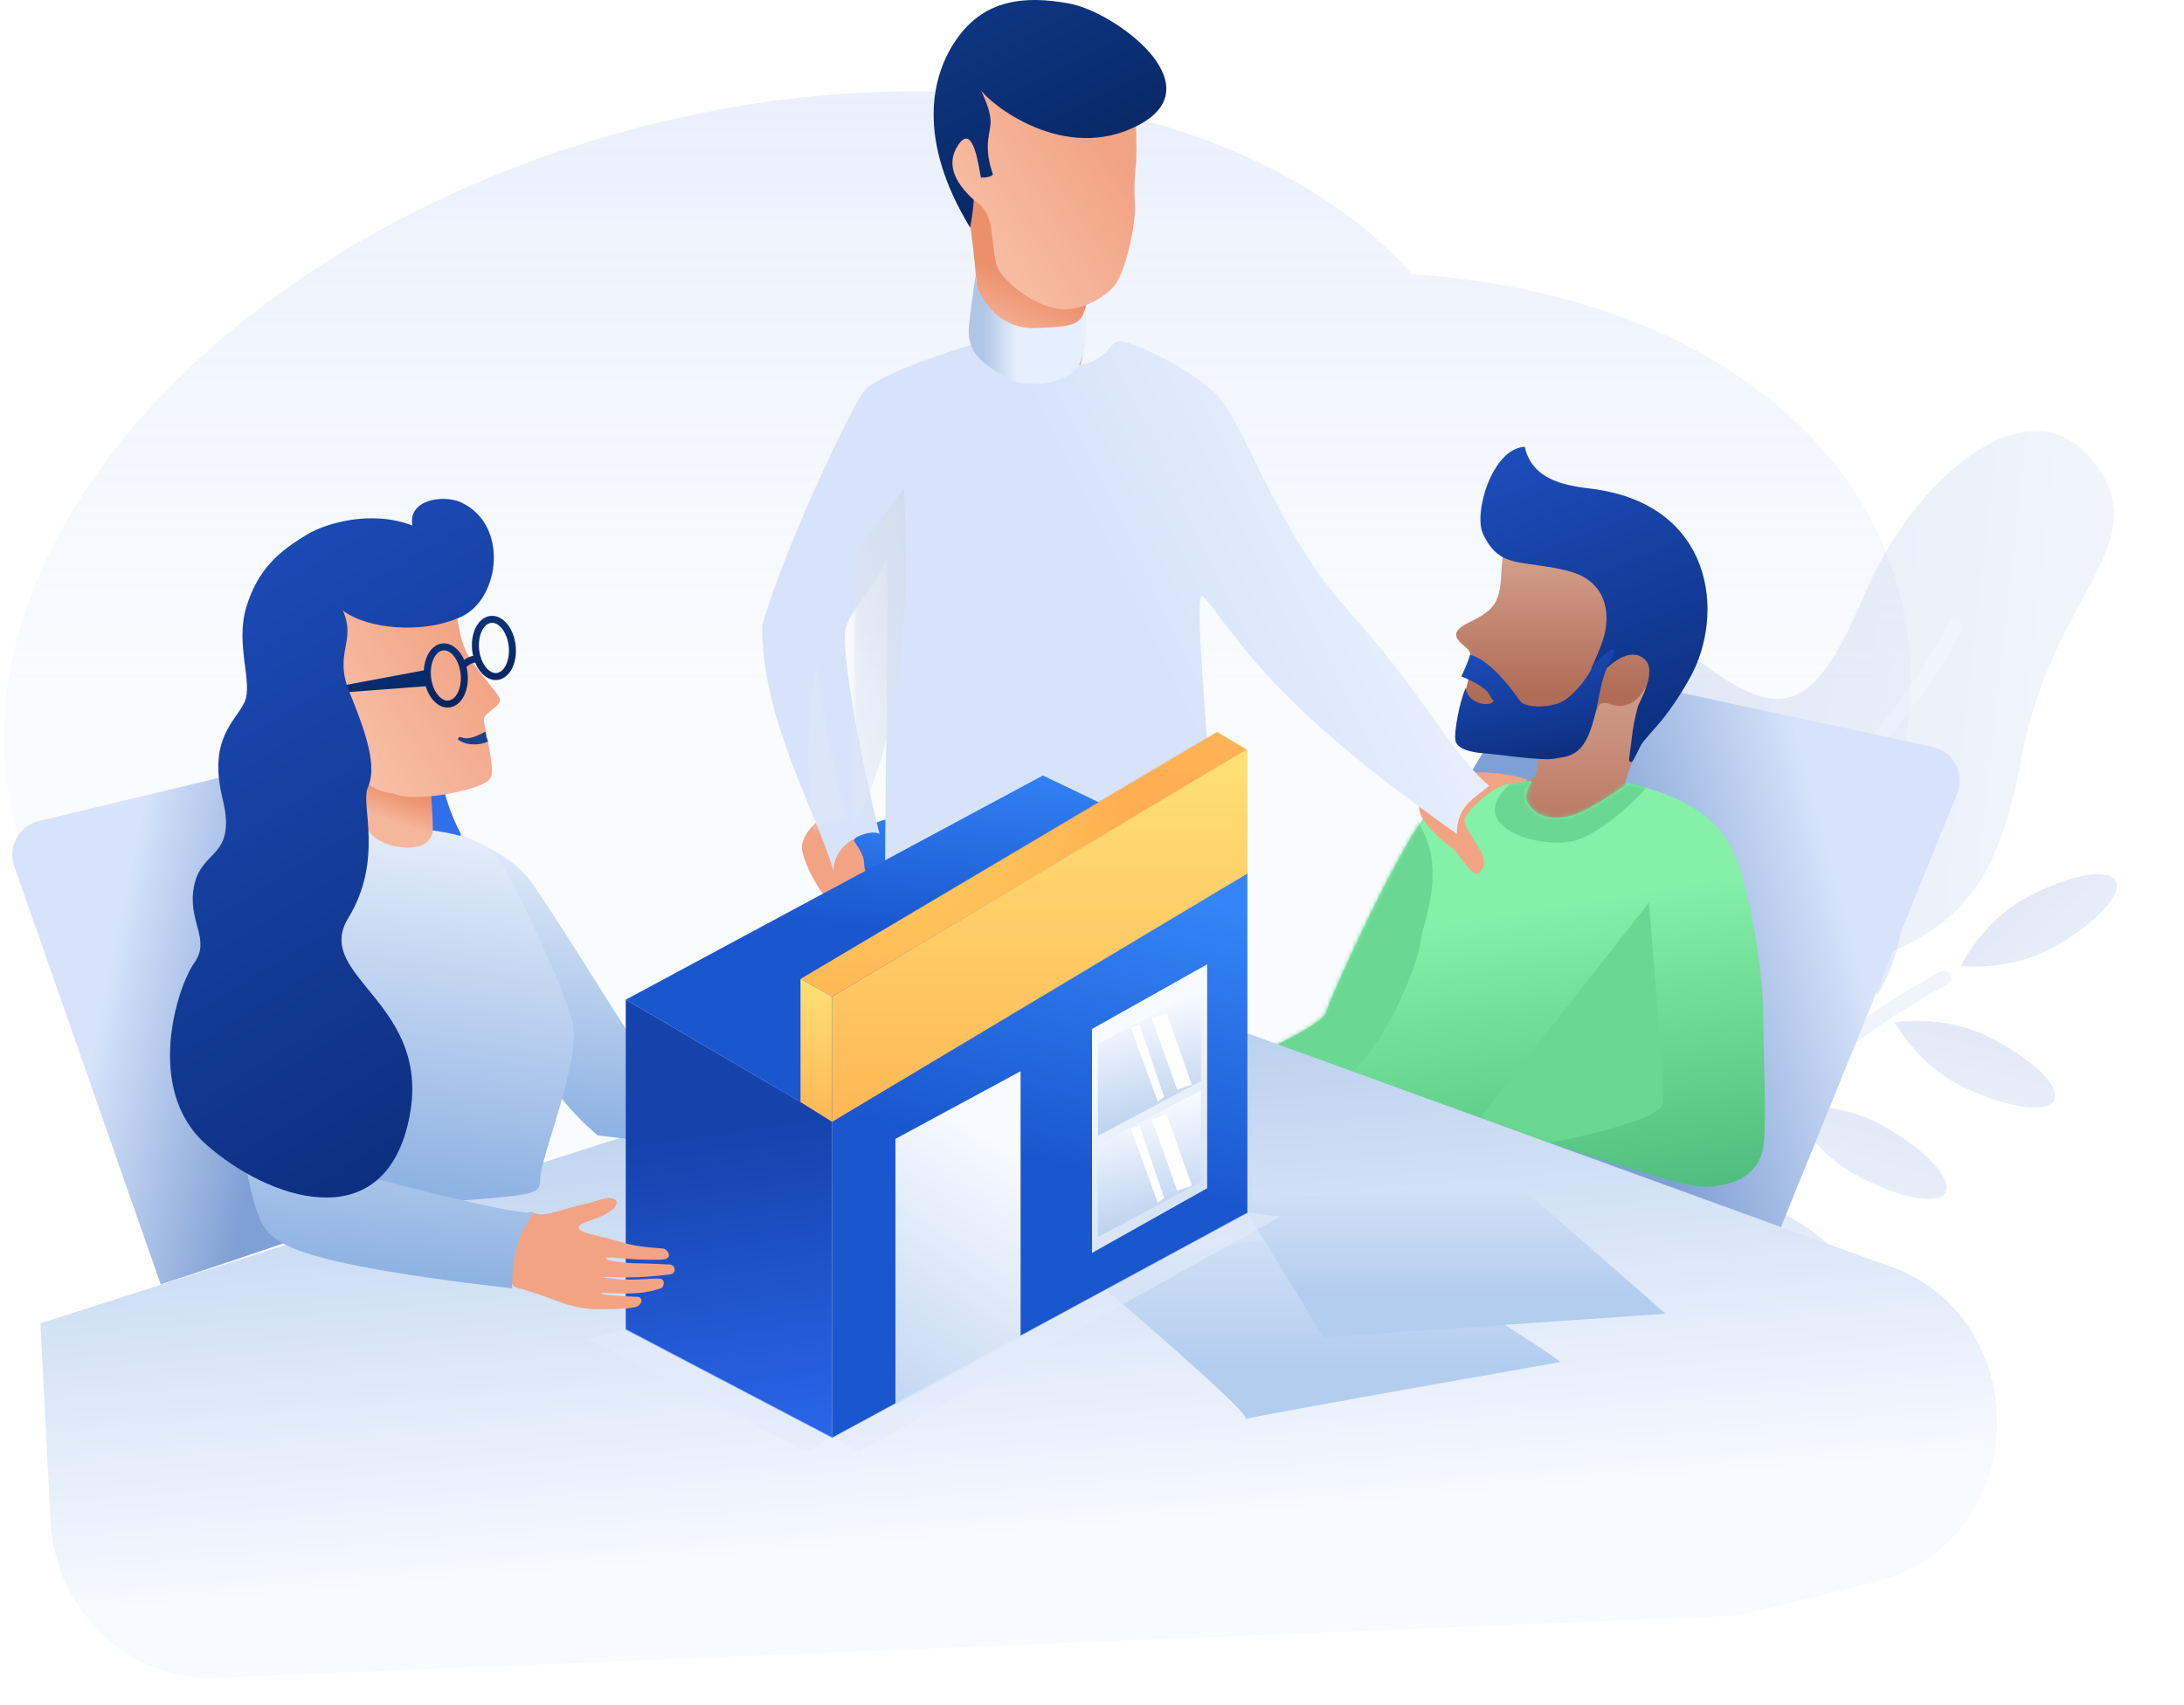 <svg width="534" height="417" fill="none" xmlns="http://www.w3.org/2000/svg"><path opacity=".5" fill-rule="evenodd" clip-rule="evenodd" d="M345.292 67.037c-37.269-41.549-115.33-57.012-195.549-34.089C50.249 61.38-14.889 138.094 4.254 204.294c15.705 54.314 83.262 84.676 161.963 78.128 37.736 30.017 101.27 39.93 166.052 21.419 90.872-25.968 149.787-98.033 131.59-160.963-12.765-44.145-60.085-72.068-118.567-75.84z" fill="url(#paint0_linear)"/><g opacity=".3" fill-rule="evenodd" clip-rule="evenodd"><path d="M366.028 275.822c2.604 6.985 25.89 8.329 40.452-1.184 14.562-9.513 3.376-21.696 33.505-33.235 30.13-11.539 46.501-13.361 54.035-55.021 7.534-41.661 33.683-53.011 17.912-73.412-15.77-20.4-44.028 3.993-56.027 32.358-11.998 28.365-19.832 31.37-38.584 17.685-18.752-13.685-22.787 35.256-27.392 43.937-4.606 8.681-25.434 18.209-29.324 31.708-3.89 13.5 2.818 30.179 5.423 37.164z" fill="url(#paint1_linear)"/><path d="M408.062 196.65a1.754 1.754 0 0 0-1.501 1.986c1.171 8.419-.478 17.944-2.92 26.285-2.435 8.318-5.607 15.287-7.324 18.52a1.776 1.776 0 0 0 .73 2.393c.859.462 1.926.14 2.382-.719 1.82-3.427 5.086-10.617 7.593-19.182 2.501-8.542 4.299-18.626 3.028-27.767a1.773 1.773 0 0 0-1.988-1.516z" fill="url(#paint2_linear)"/><path d="M474.984 203.344a1.763 1.763 0 0 1-.807 2.36c-8.296 4.035-17.911 4.618-25.577 5.067l-.194.011c-3.826.224-7.088.415-9.627.929-2.661.539-3.919 1.323-4.403 2.236a1.753 1.753 0 0 1-2.382.719 1.775 1.775 0 0 1-.73-2.393c1.284-2.417 4-3.458 6.801-4.025 2.786-.564 6.264-.768 9.937-.982l.374-.022c7.775-.456 16.682-1.04 24.251-4.721a1.766 1.766 0 0 1 2.357.821z" fill="url(#paint3_linear)"/><path d="M478.955 151.705a1.753 1.753 0 0 0-2.382.719c-10.367 19.522-28.911 40.353-49.887 61.2-10.473 10.408-21.518 20.788-32.409 30.983l-2.478 2.319c-10.032 9.389-19.888 18.612-28.963 27.521-4.641 4.555-9.157 8.81-13.094 12.518-1.362 1.284-2.656 2.503-3.861 3.646-2.335 2.214-4.348 4.154-5.876 5.724a44.097 44.097 0 0 0-1.944 2.107c-.504.592-.954 1.179-1.236 1.709a1.776 1.776 0 0 0 .73 2.393c.859.462 1.926.14 2.382-.719.095-.178.338-.528.809-1.082a41.9 41.9 0 0 1 1.787-1.934c1.474-1.514 3.442-3.412 5.776-5.625 1.191-1.13 2.475-2.339 3.832-3.618 3.942-3.713 8.498-8.005 13.166-12.588 9.044-8.878 18.87-18.073 28.91-27.469l2.471-2.313c10.89-10.194 21.97-20.606 32.485-31.056 20.999-20.869 39.877-42.017 50.511-62.042a1.775 1.775 0 0 0-.729-2.393z" fill="url(#paint4_linear)"/></g><g opacity=".3" fill-rule="evenodd" clip-rule="evenodd"><path d="M476.865 238.322a1.752 1.752 0 0 1-.71 2.385c-21.08 11.298-44.591 30.73-64.255 50.007-19.694 19.307-35.309 38.24-40.734 48.455a1.764 1.764 0 0 1-2.388.723 1.765 1.765 0 0 1-.737-2.384c5.693-10.718 21.641-29.966 41.375-49.312 19.765-19.376 43.55-39.069 65.053-50.594a1.777 1.777 0 0 1 2.396.72z" fill="url(#paint5_linear)"/><path d="M459.077 243.166s6.534-9.891 6.082-21.813c-.452-11.923-3.907-21.487-7.718-21.362-3.811.124-6.534 9.89-6.082 21.812.452 11.923 7.718 21.363 7.718 21.363z" fill="url(#paint6_linear)"/><path d="M463.248 250.003s5.722 10.438 16.492 15.69c10.77 5.253 20.849 6.744 22.511 3.331 1.662-3.413-5.722-10.438-16.493-15.691-10.77-5.252-22.51-3.33-22.51-3.33z" fill="url(#paint7_linear)"/><path d="M437.724 270.591s5.167 10.719 15.65 16.525c10.482 5.806 20.471 7.82 22.31 4.499 1.84-3.32-5.167-10.719-15.65-16.525-10.482-5.806-22.31-4.499-22.31-4.499z" fill="url(#paint8_linear)"/><path d="M414.227 292.463s5.167 10.719 15.65 16.525c10.482 5.806 20.471 7.82 22.31 4.499 1.84-3.32-5.167-10.719-15.65-16.525-10.482-5.806-22.31-4.499-22.31-4.499z" fill="url(#paint9_linear)"/><path d="M479.445 236.233s11.836 1.358 22.285-4.403c10.45-5.76 17.414-13.129 15.556-16.458-1.859-3.329-11.836-1.357-22.286 4.403-10.449 5.761-15.555 16.458-15.555 16.458z" fill="url(#paint10_linear)"/><path d="M432.519 263.816s4.514-10.961 1.789-22.59c-2.725-11.629-7.944-20.37-11.658-19.523-3.713.848-4.514 10.961-1.789 22.59 2.725 11.629 11.658 19.523 11.658 19.523z" fill="url(#paint11_linear)"/><path d="M407.763 286.461s3.338-11.377-.59-22.665c-3.928-11.287-10.033-19.44-13.635-18.21-3.602 1.23-3.338 11.377.59 22.664 3.929 11.288 13.635 18.211 13.635 18.211z" fill="url(#paint12_linear)"/></g><path fill-rule="evenodd" clip-rule="evenodd" d="M472.419 182.61l-95.001-20.421c-28.857 39.587-42.935 73.262-42.234 101.026 17.306 7.71 50.694 20.081 100.162 37.113l43.195-106.224c1.77-4.351-.345-9.306-4.722-11.066a8.54 8.54 0 0 0-1.4-.428z" fill="url(#paint13_linear)"/><path fill-rule="evenodd" clip-rule="evenodd" d="M375.509 184.19c.871 2.99.477 5.148-1.184 6.474-2.491 1.989-4.992 5.372-7.459 5.651-2.466.278-5.136 1.623-5.569 5.062-.208 1.661-8.767 10.251-11.824 22.069-.774 2.992.167 7.596 2.825 13.812l7.07-3.869 10.071-16.215c11.183-3.862 17.488-6.255 18.913-7.178 2.139-1.384 9.065-7.307 7.73-9.528-1.336-2.221 3.009-16.331 5.589-19.074 2.581-2.742 4.694-9.426 4.746-11.894.051-2.467.946-9.855-5.495-9.619-4.294.157-12.765 8.26-25.413 24.309z" fill="url(#paint14_linear)"/><path fill-rule="evenodd" clip-rule="evenodd" d="M368.833 133.493c-2.948 1.974-.433 9.916-3.624 14.45-1.745 2.479-5.415 3.858-7.11 4.844-4.794 2.791.132 4.784 1.123 6.445.991 1.661.201 5.414-.541 8.372s-3.374 9.624-.552 11.113c2.822 1.489 20.149 7.992 25.16 6.006 5.01-1.986 6.802-11.936 8.037-12.583 1.235-.647 2.102.036 3.242.319 2.967.735 5.647-.918 7.074-3.271 1.615-2.665 3.912-1.449 2.67-5.091-1.916-5.618-13.02-27.746-17.432-29.337-4.412-1.59-13.487-4.319-18.047-1.267z" fill="url(#paint15_linear)"/><path fill-rule="evenodd" clip-rule="evenodd" d="M383.225 139.573c-11.283-2.797-16.53-.292-20.616-9.009-2.413-5.149 2.286-20.944 10.199-21.301 1.947 8.829 11.354 9.588 16.804 10.321 29.267 3.939 32.329 30.54 23.568 46.209-2.821 5.044-5.431 8.669-7.759 11.386-1.478 1.725-3.409 3.804-4.062 4.79-.218.329-2.106 4.484-2.432 4.403-.986-.244-.59-.294-.107-4.594.485-4.3.755-5.458 1.633-8.957.259-1.033 5.166-8.972 1.397-11.846-2.512-1.917-5.906-.746-10.182 3.511l-2.597-.973c1.716-3.792 2.8-6.591 3.253-8.398.68-2.71 2.185-12.745-9.099-15.542z" fill="url(#paint16_linear)"/><path fill-rule="evenodd" clip-rule="evenodd" d="M389.074 163.643c-.861 1.908-4.111 6.307-7.044 7.895-2.933 1.589-9.112 1.686-10.379-.125-1.267-1.811-7.024-10.016-12.213-11.302-.26 1.038-.971 2.805-2.132 5.299 4.015 1.66 6.348 3.221 6.997 4.684.973 2.194 1.496.724.524 1.699-.972.975-6.049.225-6.434-3.579-1.465 3.029-3.038 11.207-2.483 13.075.554 1.869 3.746 2.726 6.897 2.927 3.15.201 14.374 1.904 17.232 1.323 2.859-.581 6.491-.246 8.882-7.131 2.392-6.885 1.86-11.345 4.981-17.209 3.121-5.864-3.967.536-4.828 2.444z" fill="url(#paint17_linear)"/><path fill-rule="evenodd" clip-rule="evenodd" d="M398.015 191.489c11.858 2.685 19.825 7.16 23.902 13.425 6.115 9.398 9.179 34.361 9.179 42.458 0 8.096.975 27.959 0 33.379-.975 5.419-5.452 9.444-14.719 9.444-6.178 0-41.193-11.423-105.046-34.269 8.397-4.128 12.73-6.979 12.997-8.554.401-2.363 19.887-45.451 26.05-49.841 6.163-4.389 18.956-6.467 24.084-6.467-.749 2.07-2.418 3.74-.059 6.467 2.358 2.728 6.986 3.204 11.57 1.311 3.056-1.262 7.07-3.713 12.042-7.353z" fill="url(#paint18_linear)"/><mask id="a" maskUnits="userSpaceOnUse" x="311" y="191" width="121" height="100"><path fill-rule="evenodd" clip-rule="evenodd" d="M398.015 191.489c11.858 2.685 19.825 7.16 23.902 13.425 6.115 9.398 9.179 34.361 9.179 42.458 0 8.096.975 27.959 0 33.379-.975 5.419-5.452 9.444-14.719 9.444-6.178 0-41.193-11.423-105.046-34.269 8.397-4.128 12.73-6.979 12.997-8.554.401-2.363 19.887-45.451 26.05-49.841 6.163-4.389 18.956-6.467 24.084-6.467-.749 2.07-2.418 3.74-.059 6.467 2.358 2.728 6.986 3.204 11.57 1.311 3.056-1.262 7.07-3.713 12.042-7.353z" fill="#fff"/></mask><g mask="url(#a)" fill-rule="evenodd" clip-rule="evenodd" fill="#6AD792"><path d="M368.216 192.723c-9.82 9.993 9.552 15.317 17.463 12.655 7.91-2.662 16.787-12.655 16.787-12.655s-22.368-16.547-28.309-8.274c-5.941 8.274 3.879-1.719-5.941 8.274zm-13.995 90.41c6.993 0 52.458-7.485 52.458-13.56s-3.505-48.876-3.505-48.876m-112.648 36.087c3.167 0 17.811 18.442 31.189 12.234 16.162-7.498 25.572-35.262 25.572-38.586 0-2.543 4.243-11.56 2.628-21.385-.958-5.824-8.777-18.479-8.777-18.479"/></g><path fill-rule="evenodd" clip-rule="evenodd" d="M237.311 55.718c1.721 13.037 2.051 20.623.99 22.759-1.592 3.203 1.491 18.273 11.309 19.147 9.817.873 14.964-3.285 15.35-13.453.386-10.167 1-14.087 2.586-18.586 1.585-4.5-27.962-23.14-29.245-19.694-.855 2.298-1.185 5.573-.99 9.827z" fill="url(#paint19_linear)"/><path fill-rule="evenodd" clip-rule="evenodd" d="M277.662 25.768c0 2.899.387 11.948.094 14.24-.292 2.294-.526 5.711-.263 10.126.263 4.414-2.043 15.272-4.617 19.206-1.537 2.348-7.63 6.876-13.606 6.24-7.084-.754-14.831-7.555-15.659-10.955-1.528-6.27-.262-11.801-4.664-15.132-4.403-3.332-7.611-6.426-7.215-11.568.396-5.143 4.917-17.385 7.215-17.9 2.298-.514 38.715 2.844 38.715 5.743z" fill="url(#paint20_linear)"/><path fill-rule="evenodd" clip-rule="evenodd" d="M239.843 22.067c2.089 3.133 20.378 18.239 38.709 8.431 18.331-9.806-6.053-27.61-17.11-29.64-11.058-2.032-20.58-.903-27.268 8.323-6.688 9.225-10.043 25.037 3.041 46.487.576-3.404.864-5.672.864-6.805-5.207-4.736-6.509-9.15-3.905-13.24 3.905-6.136 5.197 5.895 5.669 7.827 1.554 0 2.533-.27 2.935-.808-1.071-3.036-1.462-5.844-1.172-8.424.435-3.87 1.721-4.73-1.763-12.152z" fill="url(#paint21_linear)"/><path fill-rule="evenodd" clip-rule="evenodd" d="M204.944 248.262c0-4.728-5.508-35.692 5.846-44.995 11.354-9.303 25.399 4.268 77.124 6.324.852 20.796.852 35.437 0 43.922-.851 8.485-32.096 20.514-82.97-5.251z" fill="url(#paint22_linear)"/><path fill-rule="evenodd" clip-rule="evenodd" d="M196.177 208.161c1.219 5.371 5.255 11.108 6.614 12.347 1.36 1.239 6.306 2.775 7.241 2.477.935-.299 3.396-2.343 3.507-4.737.112-2.393-2.249-3.741-2.265-7.278-.016-3.536-5.932-8.665-5.932-11.793 0-3.129-10.385 3.614-9.165 8.984zm152.051-7.368c3.669 4.838 6.057 5.684 7.433 7.127 1.375 1.443 4.522 6.537 5.691 5.688 1.168-.849 2.379-2.522.56-5.688s-4.573-6.505-3.617-8.181c.956-1.676 5.623-6.63 9.518-7.78 3.895-1.15 5.189-.407 5.578-1.025.388-.618-4.659-1.515-6.738-1.747-2.079-.232-5.026-.498-9.275 0-2.832.332-4.805-.838-5.919-3.511-4.6 6.852-5.677 11.891-3.231 15.117z" fill="#F2A384"/><g filter="url(#filter0_i)"><path fill-rule="evenodd" clip-rule="evenodd" d="M207.102 200.927c-2.602-1.457-11.31 2.021-11.31 9.056-4.625-15.648-17.459-36.829-17.459-59.977 5.883-20.18 21.232-51.995 24.66-56.988 2.285-3.328 13.608-7.988 33.968-13.978 4.554 4.948 9.951 7.422 16.191 7.422 9.36 0 9.852-5.706 12.352-6.004 2.501-.298 16.667 6.004 23.654 12.709 6.987 6.704 14.467 33.073 32.846 53.541 18.379 20.469 24.971 34.75 34.09 42.441-3.346 2.978-7.877 4.713-7.877 11.778-3.301-2.405-21.716-14.996-37.324-29.652-15.608-14.655-22.53-26.844-24.885-28.493-2.709-1.898 3.414 56.806 3.15 67.201-.265 10.395-36.219 10.988-47.463 10.988-11.243 0-28.632-3.868-33.095-7.683-.736-.629 1.192-83.166 0-79.702-3.025 8.786-10.051 13.122-10.051 18.909 0 13.447 8.569 49.379 8.553 48.432z" fill="url(#paint23_linear)"/></g><mask id="b" maskUnits="userSpaceOnUse" x="178" y="79" width="179" height="142"><path fill-rule="evenodd" clip-rule="evenodd" d="M207.102 200.927c-2.602-1.457-11.31 2.021-11.31 9.056-4.625-15.648-17.459-36.829-17.459-59.977 5.883-20.18 21.232-51.995 24.66-56.988 2.285-3.328 13.608-7.988 33.968-13.978 4.554 4.948 9.951 7.422 16.191 7.422 9.36 0 9.852-5.706 12.352-6.004 2.501-.298 16.667 6.004 23.654 12.709 6.987 6.704 14.467 33.073 32.846 53.541 18.379 20.469 24.971 34.75 34.09 42.441-3.346 2.978-7.877 4.713-7.877 11.778-3.301-2.405-21.716-14.996-37.324-29.652-15.608-14.655-22.53-26.844-24.885-28.493-2.709-1.898 3.414 56.806 3.15 67.201-.265 10.395-36.219 10.988-47.463 10.988-11.243 0-28.632-3.868-33.095-7.683-.736-.629 1.192-83.166 0-79.702-3.025 8.786-10.051 13.122-10.051 18.909 0 13.447 8.569 49.379 8.553 48.432z" fill="#fff"/></mask><g mask="url(#b)"><path fill-rule="evenodd" clip-rule="evenodd" d="M204.83 140.817l16.108-21.282s5.967 69.014-20.669 92.92c-4.693-27.652-2.08-42.105 0-54.189 1.366-7.935 4.561-17.449 4.561-17.449z" fill="url(#paint24_linear)" style="mix-blend-mode:multiply"/></g><path fill-rule="evenodd" clip-rule="evenodd" d="M238.674 68.408c0 3.202 4.899 12.153 14.359 11.813 9.459-.34 11.362-.6 12.437-5.374 0 7.074.369 9.162-1.376 13.827-1.745 4.664-12.618 7.222-18.716 3.347-6.098-3.874-9.276-6.194-8.384-13.268.892-7.074 1.68-13.547 1.68-10.345z" fill="url(#paint25_linear)"/><path fill-rule="evenodd" clip-rule="evenodd" d="M9.894 323.606l254.338-81.366a22.676 22.676 0 0 1 12.646.24l183.483 66.611c38.227 11.858 36.792 68.283-1.977 77.787l-29.826 7.312a37.831 37.831 0 0 1-7.066 1.038L53.376 410.265c-21.509 1.101-39.867-16.023-41.005-38.247l-2.477-48.412z" fill="url(#paint26_linear)"/><path fill-rule="evenodd" clip-rule="evenodd" d="M265 310.672l64.28-11.044c35.48 22.172 52.867 33.329 52.162 33.472-1.003.202-71.982 12.614-76.776 13.9.448-1.145-12.777-13.258-39.666-36.328z" fill="url(#paint27_linear)"/><path fill-rule="evenodd" clip-rule="evenodd" d="M303.164 293.52l67.174-4.52 36.93 32.266-83.69 5.773-20.414-33.519z" fill="url(#paint28_linear)"/><path fill-rule="evenodd" clip-rule="evenodd" d="M9.545 200.767l86.746-20.835c16.044 43 23.322 78.367 21.836 106.099-17.517 7.218-43.793 16.576-78.828 28.075L3.48 211.823c-1.553-4.433.804-9.278 5.263-10.821a8.61 8.61 0 0 1 .803-.235z" fill="url(#paint29_linear)"/><path fill-rule="evenodd" clip-rule="evenodd" d="M108.287 185.749c-1.857 5.847 4.176 22.357 13.761 30.424 9.585 8.068-21.244 6.696-21.262-2.298-.018-8.995 9.358-33.973 7.501-28.126z" fill="#316EEA"/><path fill-rule="evenodd" clip-rule="evenodd" d="M112.482 204.071c7.249 2.972 12.475 6.146 15.678 9.521 4.804 5.063 28.169 44.441 30.924 46.772 2.755 2.331 21.715 4.098 24.569 5.028-1.46 2.1-4.3 8.586-2.84 14.29-4.506 2.255-14.403.241-34.649-2.013-15.06-12.524-22.88-32.275-26.1-41.704-3.22-9.429-5.747-20.06-7.582-31.894z" fill="url(#paint30_linear)"/><path fill-rule="evenodd" clip-rule="evenodd" d="M122.429 210.825c5.852 9.95 14.879 29.931 17.443 38.556 2.749 9.251-7.938 33.612-7.814 39.336.104 4.774-4.837 3.107-48.732 7.498-1.357-8.416-1.357-18.94 0-31.57 2.035-18.946-6.257-44.436-3.958-48.716 2.298-4.28 7.891-13.382 10.346-13.382s26.863-1.673 32.715 8.278z" fill="url(#paint31_linear)"/><path fill-rule="evenodd" clip-rule="evenodd" d="M105.972 188.171c-1.094 5.08-.15 8.756-.15 14.537 0 7.728-15.874 4.584-16.416-1.274-.542-5.859.098-13.713-2.137-19.035-2.236-5.322 19.797.692 18.703 5.772z" fill="url(#paint32_linear)"/><path fill-rule="evenodd" clip-rule="evenodd" d="M110.847 147.293c1.411 4.429 1.253 9.34 3.991 13.57 2.737 4.23 6.344 7.924 7.302 9.803.958 1.879-3.842 3.549-3.842 5.23 0 1.68 3.199 13.374 1.487 14.491-.976 2.612-18.942 6.231-23.478 3.638-4 0-10.163-3.488-13.945-12.059-3.783-8.57-3.957-29.383 0-34.673 3.956-5.291 27.074-4.429 28.485 0z" fill="url(#paint33_linear)"/><path d="M305 213.618l-50.014-23.979L153 244.461l50.449 29.549L305 213.618z" fill="url(#paint34_linear)"/><path d="M153 325.235l50.449 26.423V274.01L153 244.461v80.774z" fill="url(#paint35_linear)"/><path d="M305 296.657l-101.551 55.001V274.01L305 213.51v83.147z" fill="url(#paint36_linear)"/><path d="M305 213.618l-101.551 60.716v-30.628L305 183.206v30.412z" fill="url(#paint37_linear)"/><path d="M305 183.314L297.715 179l-101.986 60.392 7.72 4.314L305 183.314z" fill="url(#paint38_linear)"/><path d="M304.741 183.314L297.456 179l-101.985 60.392 7.719 4.314 101.551-60.392z" fill="url(#paint39_linear)" opacity=".458"/><path d="M195.729 239.393v30.088l7.72 4.853v-30.628l-7.72-4.313z" fill="url(#paint40_linear)"/><path d="M218.941 278.501v65.133l30.601-16.537v-65.133l-30.601 16.537z" fill="url(#paint41_linear)"/><path d="M295.164 235.81L267 251.63v54.765l28.164-15.821V235.81z" fill="url(#paint42_linear)"/><path d="M293.616 266.611l-25.172 13.387v22.496l25.172-13.387v-22.496z" fill="url(#paint43_linear)"/><path d="M285.237 272.493l-3.611 1.217 6.19 17.472 3.611-1.217-6.19-17.472zm-6.604 2.868l-2.16.609 6.62 18.159 1.548-1.217-6.008-17.551z" fill="#fff"/><path d="M293.616 241.895l-25.172 13.386v22.496l25.172-13.387v-22.495z" fill="url(#paint44_linear)"/><path d="M285.237 247.776l-3.611 1.217 6.19 17.473 3.611-1.217-6.19-17.473zm-6.604 2.87l-2.16.608 6.62 18.159 1.548-1.217-6.008-17.55z" fill="#fff"/><path fill-rule="evenodd" clip-rule="evenodd" d="M203.5 351.5l6.5 3.5 103-57.5-8-1-101.5 55zm0 0L197 355l-53-27.5 9-2.5 50.5 26.5z" fill="#E2EBFC" opacity=".6"/><path fill-rule="evenodd" clip-rule="evenodd" d="M132.223 296.976c2.482 0 5.487-1.305 9.876-2.302 4.389-.997 7.157-2.582 8.504-1.107.527.575-.352 1.978-.994 2.36-.642.383-.982.945-4.047 2.072-2.845 1.045-4.492 1.534-3.977 2.508.514.974 5.173 1.822 6.666 2.215 1.905.501 4.769 1.479 7.501 1.935 3.053.51 6.426.566 6.813.789.735.421 1.809 2.007 0 2.513-.427.12-3.516.182-7.274 0-4.013-.193-7.692-.958-7.04 0 .155.228 3.855.978 7.919.978 2.409 0 7.284.298 7.592.298 1.115 0 1.674 1.515.663 2.26-.236.175-4.94.704-8.673.84-4.298.158-8.101-.229-8.146 0-.033.168 4.494.734 8.564.541 3.294-.156 5.105-.412 5.721 0 .615.412.459 1.513 0 2.009-.191.206-3.168 1.147-6.139 1.342-4.173.275-8.707-.205-8.748 0-.106.545 7.605.89 8.748.89 1.626 0 1.421 2.091-.461 2.534-2.361.556-7.246.511-9.469.511-2.223 0-5.564-.511-8.906-1.745-3.343-1.234-7.806-2.886-10.636-3.532-3.057-.699-.862-10.309 1.255-15.351 2.117-5.042 2.206-2.558 4.688-2.558z" fill="#F2A384"/><path fill-rule="evenodd" clip-rule="evenodd" d="M58.347 241.535c-6.322 16.072-1.324 28.271 1.452 42.196 2.775 13.925 4.038 16.938 8.461 19.77 4.423 2.832 15.27 6.777 56.959 11.563 0-3.31-.107-11.533 5.342-18.438-7.703 0-35.087-7.509-44.503-9.862-8.459-6.444 0-16.777 0-36.162 0-19.385-21.388-25.139-27.71-9.067z" fill="url(#paint45_linear)"/><path fill-rule="evenodd" clip-rule="evenodd" d="M122.732 153.719c-.834-1.043-1.773-1.485-2.613-1.397-.84.087-1.667.714-2.264 1.906-.592 1.182-.891 2.811-.702 4.599.069.657.199 1.279.376 1.854.04.025.079.05.119.078l-.065.093c.302.919.726 1.712 1.218 2.328.834 1.043 1.774 1.485 2.613 1.397.84-.087 1.667-.714 2.264-1.906.592-1.182.891-2.811.702-4.599-.189-1.788-.822-3.32-1.648-4.353zm-6.531 8.325a8.8 8.8 0 0 0 1.262 2.194c1.049 1.313 2.506 2.2 4.13 2.03 1.624-.17 2.864-1.339 3.616-2.84.757-1.512 1.09-3.473.872-5.534-.218-2.06-.953-3.91-2.011-5.233-1.049-1.313-2.506-2.2-4.13-2.03-1.624.17-2.864 1.339-3.616 2.84-.757 1.512-1.089 3.473-.872 5.534.051.475.128.938.231 1.387a4.912 4.912 0 0 0-1.529.556c-.234.13-.46.277-.67.434a8.726 8.726 0 0 0-1.177-1.988c-1.049-1.313-2.506-2.2-4.13-2.03-1.624.169-2.864 1.338-3.616 2.839-.531 1.061-.853 2.344-.923 3.726l-20.917 3.918v1.587l21.381-1.618c.361 1.216.912 2.296 1.598 3.154 1.049 1.313 2.506 2.2 4.13 2.03 1.624-.169 2.864-1.338 3.616-2.839.757-1.512 1.089-3.474.872-5.534a11.733 11.733 0 0 0-.254-1.483l.034-.038c.212-.226.526-.472.889-.673.364-.202.735-.334 1.053-.376.057-.007.111-.012.161-.013zm-7.845-2.99c.84-.088 1.779.355 2.613 1.397.826 1.033 1.459 2.565 1.648 4.354.189 1.788-.11 3.417-.702 4.598-.597 1.193-1.424 1.819-2.264 1.907-.84.088-1.779-.354-2.613-1.397-.826-1.033-1.459-2.565-1.648-4.353-.189-1.789.11-3.418.702-4.599.597-1.192 1.424-1.819 2.264-1.907z" fill="url(#paint46_linear)"/><path fill-rule="evenodd" clip-rule="evenodd" d="M83.843 149.309c5.908 4.541 19.654 5.873 29.01 1.486 9.357-4.388 11.64-22.35 0-27.877-4.427-2.102-13.22-.741-12.001 5.596-10.183-3.915-21.257-.487-25.648 2.124-6.84 4.069-12.173 8.502-14.977 17.821-2.804 9.319 1.774 18.587-.48 23.333-2.252 4.746-8.889 8.867-5.34 23.451 3.548 14.584-4.978 12.251-6.9 21.147-1.923 8.896 4.2 13.14 0 19.068-4.2 5.927-12.252 30.952 2.829 44.355 15.08 13.402 43.183 23.167 49.569-5.684 6.386-28.852-23.57-35.151-14.78-49.578 8.791-14.428 2.968-27.804 4.808-31.929 2.264-5.075-.17-12.819-4.47-23.314-3.981-9.72 1.751-12.315-1.62-19.999z" fill="url(#paint47_linear)"/><path fill-rule="evenodd" clip-rule="evenodd" d="M118.479 179.02c.419-.215.287.737.47 1.295.183.558.307.646.367 1.01-1.741.891-4.771 1.067-6.8-.126-.406-.239-.761-.435-.425-.764.337-.329.756-.123 1.209.01 1.58.465 4.094-.869 5.179-1.425z" fill="#1A418F"/><defs><filter id="filter0_i" x="178.333" y="79.04" width="185.761" height="144.931" filterUnits="userSpaceOnUse" color-interpolation-filters="sRGB"><feFlood flood-opacity="0" result="BackgroundImageFix"/><feBlend in="SourceGraphic" in2="BackgroundImageFix" result="shape"/><feColorMatrix in="SourceAlpha" values="0 0 0 0 0 0 0 0 0 0 0 0 0 0 0 0 0 0 127 0" result="hardAlpha"/><feOffset dx="8" dy="3"/><feGaussianBlur stdDeviation="11.5"/><feComposite in2="hardAlpha" operator="arithmetic" k2="-1" k3="1"/><feColorMatrix values="0 0 0 0 0.729 0 0 0 0 0.8 0 0 0 0 0.933 0 0 0 1 0"/><feBlend in2="shape" result="effect1_innerShadow"/></filter><linearGradient id="paint0_linear" x1="350.598" y1="167.76" x2="350.598" y2="22.328" gradientUnits="userSpaceOnUse"><stop stop-color="#ECF2FC" stop-opacity=".642"/><stop offset="1" stop-color="#D4E1F8"/></linearGradient><linearGradient id="paint1_linear" x1="506.586" y1="169.032" x2="397.633" y2="156.907" gradientUnits="userSpaceOnUse"><stop stop-color="#CFDDF3"/><stop offset="1" stop-color="#A1B8E3"/></linearGradient><linearGradient id="paint2_linear" x1="419.141" y1="204.228" x2="397.664" y2="244.165" gradientUnits="userSpaceOnUse"><stop stop-color="#CFDDF3"/><stop offset="1" stop-color="#A1B8E3"/></linearGradient><linearGradient id="paint3_linear" x1="445.551" y1="189.136" x2="432.695" y2="213.043" gradientUnits="userSpaceOnUse"><stop stop-color="#CFDDF3"/><stop offset="1" stop-color="#A1B8E3"/></linearGradient><linearGradient id="paint4_linear" x1="478.129" y1="153.261" x2="385.158" y2="326.143" gradientUnits="userSpaceOnUse"><stop stop-color="#CFDDF3"/><stop offset="1" stop-color="#A1B8E3"/></linearGradient><linearGradient id="paint5_linear" x1="433.955" y1="217.178" x2="369.578" y2="338.325" gradientUnits="userSpaceOnUse"><stop stop-color="#CFDDF3"/><stop offset="1" stop-color="#A1B8E3"/></linearGradient><linearGradient id="paint6_linear" x1="471.014" y1="148.076" x2="435.645" y2="157.782" gradientUnits="userSpaceOnUse"><stop stop-color="#CFDDF3"/><stop offset="1" stop-color="#A1B8E3"/></linearGradient><linearGradient id="paint7_linear" x1="541.922" y1="305.573" x2="550.098" y2="269.917" gradientUnits="userSpaceOnUse"><stop stop-color="#CFDDF3"/><stop offset="1" stop-color="#A1B8E3"/></linearGradient><linearGradient id="paint8_linear" x1="513.392" y1="330.175" x2="523.412" y2="294.998" gradientUnits="userSpaceOnUse"><stop stop-color="#CFDDF3"/><stop offset="1" stop-color="#A1B8E3"/></linearGradient><linearGradient id="paint9_linear" x1="489.895" y1="352.046" x2="499.915" y2="316.871" gradientUnits="userSpaceOnUse"><stop stop-color="#CFDDF3"/><stop offset="1" stop-color="#A1B8E3"/></linearGradient><linearGradient id="paint10_linear" x1="569.911" y1="204.092" x2="545.28" y2="176.805" gradientUnits="userSpaceOnUse"><stop stop-color="#CFDDF3"/><stop offset="1" stop-color="#A1B8E3"/></linearGradient><linearGradient id="paint11_linear" x1="426.024" y1="168.111" x2="393.19" y2="184.363" gradientUnits="userSpaceOnUse"><stop stop-color="#CFDDF3"/><stop offset="1" stop-color="#A1B8E3"/></linearGradient><linearGradient id="paint12_linear" x1="391.272" y1="191.907" x2="360.329" y2="211.483" gradientUnits="userSpaceOnUse"><stop stop-color="#CFDDF3"/><stop offset="1" stop-color="#A1B8E3"/></linearGradient><linearGradient id="paint13_linear" x1="398.101" y1="245.445" x2="453.117" y2="230.635" gradientUnits="userSpaceOnUse"><stop stop-color="#7FA0D4"/><stop offset="1" stop-color="#D6E3FA"/></linearGradient><linearGradient id="paint14_linear" x1="357.65" y1="159.875" x2="357.65" y2="214.455" gradientUnits="userSpaceOnUse"><stop stop-color="#D8A590"/><stop offset="1" stop-color="#B06C57"/></linearGradient><linearGradient id="paint15_linear" x1="363.2" y1="132.111" x2="363.2" y2="169.483" gradientUnits="userSpaceOnUse"><stop stop-color="#D8A590"/><stop offset="1" stop-color="#B06C57"/></linearGradient><linearGradient id="paint16_linear" x1="423.949" y1="194.585" x2="388.847" y2="105.711" gradientUnits="userSpaceOnUse"><stop stop-color="#092871"/><stop offset="1" stop-color="#1C4CB9"/></linearGradient><linearGradient id="paint17_linear" x1="399.216" y1="188.522" x2="392.44" y2="154.041" gradientUnits="userSpaceOnUse"><stop stop-color="#092871"/><stop offset="1" stop-color="#1C4CB9"/></linearGradient><linearGradient id="paint18_linear" x1="321.032" y1="231.472" x2="335.35" y2="315.7" gradientUnits="userSpaceOnUse"><stop stop-color="#84F0A8"/><stop offset="1" stop-color="#48B676"/></linearGradient><linearGradient id="paint19_linear" x1="258.783" y1="89.099" x2="264.911" y2="75.29" gradientUnits="userSpaceOnUse"><stop stop-color="#F5B79C"/><stop offset="1" stop-color="#EC906C"/></linearGradient><linearGradient id="paint20_linear" x1="241.632" y1="114.305" x2="298.291" y2="76.711" gradientUnits="userSpaceOnUse"><stop stop-color="#FAD0BA"/><stop offset="1" stop-color="#F2A384"/></linearGradient><linearGradient id="paint21_linear" x1="321.208" y1="38.512" x2="277.11" y2="-49.377" gradientUnits="userSpaceOnUse"><stop stop-color="#032258"/><stop offset="1" stop-color="#133E94"/></linearGradient><linearGradient id="paint22_linear" x1="233.96" y1="197.281" x2="229.761" y2="229.596" gradientUnits="userSpaceOnUse"><stop stop-color="#3485F7"/><stop offset="1" stop-color="#1A57CF"/></linearGradient><linearGradient id="paint23_linear" x1="322.621" y1="68.805" x2="248.016" y2="105.084" gradientUnits="userSpaceOnUse"><stop stop-color="#EDF3FD"/><stop offset="1" stop-color="#D6E3FA"/></linearGradient><linearGradient id="paint24_linear" x1="209.962" y1="265.733" x2="256.011" y2="253.521" gradientUnits="userSpaceOnUse"><stop stop-color="#EAF0F7" stop-opacity=".116"/><stop offset="1" stop-color="#D1DDED"/></linearGradient><linearGradient id="paint25_linear" x1="240.554" y1="84.674" x2="248.562" y2="84.674" gradientUnits="userSpaceOnUse"><stop stop-color="#B1C6E7"/><stop offset="1" stop-color="#E5EFFD"/></linearGradient><linearGradient id="paint26_linear" x1="186" y1="380.5" x2="162.5" y2="103" gradientUnits="userSpaceOnUse"><stop stop-color="#F7FAFF"/><stop offset="1" stop-color="#6B9AD9"/></linearGradient><linearGradient id="paint27_linear" x1="220.048" y1="250.224" x2="220.048" y2="334.165" gradientUnits="userSpaceOnUse"><stop stop-color="#fff"/><stop offset="1" stop-color="#B3CDEF"/></linearGradient><linearGradient id="paint28_linear" x1="262.982" y1="249.329" x2="262.982" y2="316.733" gradientUnits="userSpaceOnUse"><stop stop-color="#fff"/><stop offset="1" stop-color="#B3CDEF"/></linearGradient><linearGradient id="paint29_linear" x1="74.417" y1="222.881" x2="31.371" y2="214.111" gradientUnits="userSpaceOnUse"><stop stop-color="#7FA0D4"/><stop offset="1" stop-color="#D6E3FA"/></linearGradient><linearGradient id="paint30_linear" x1="108.549" y1="184.95" x2="96.743" y2="301.281" gradientUnits="userSpaceOnUse"><stop stop-color="#F7FAFF"/><stop offset="1" stop-color="#6B9AD9"/></linearGradient><linearGradient id="paint31_linear" x1="75.57" y1="179.032" x2="55.257" y2="319.99" gradientUnits="userSpaceOnUse"><stop stop-color="#F7FAFF"/><stop offset="1" stop-color="#6B9AD9"/></linearGradient><linearGradient id="paint32_linear" x1="100.516" y1="202.839" x2="103.278" y2="195.326" gradientUnits="userSpaceOnUse"><stop stop-color="#F5B79C"/><stop offset="1" stop-color="#EC906C"/></linearGradient><linearGradient id="paint33_linear" x1="88.669" y1="230.534" x2="140.993" y2="195.587" gradientUnits="userSpaceOnUse"><stop stop-color="#FAD0BA"/><stop offset="1" stop-color="#F2A384"/></linearGradient><linearGradient id="paint34_linear" x1="207.312" y1="180.179" x2="202.619" y2="226.015" gradientUnits="userSpaceOnUse"><stop stop-color="#3485F7"/><stop offset="1" stop-color="#1A57CF"/></linearGradient><linearGradient id="paint35_linear" x1="159.092" y1="278.05" x2="171.53" y2="360.415" gradientUnits="userSpaceOnUse"><stop stop-color="#1542AB"/><stop offset="1" stop-color="#2B68EE"/></linearGradient><linearGradient id="paint36_linear" x1="239.735" y1="207.39" x2="223.136" y2="276.252" gradientUnits="userSpaceOnUse"><stop stop-color="#3485F7"/><stop offset="1" stop-color="#1A57CF"/></linearGradient><linearGradient id="paint37_linear" x1="197.926" y1="173.294" x2="197.926" y2="274.334" gradientUnits="userSpaceOnUse"><stop stop-color="#FFE579"/><stop offset="1" stop-color="#FEB755"/></linearGradient><linearGradient id="paint38_linear" x1="189.787" y1="171.962" x2="189.787" y2="243.706" gradientUnits="userSpaceOnUse"><stop stop-color="#FFE579"/><stop offset="1" stop-color="#FEB755"/></linearGradient><linearGradient id="paint39_linear" x1="263.007" y1="173.505" x2="194.136" y2="208.745" gradientUnits="userSpaceOnUse"><stop stop-color="#FF7F31"/><stop offset="1" stop-color="#FFC83A" stop-opacity=".01"/></linearGradient><linearGradient id="paint40_linear" x1="195.31" y1="235.592" x2="195.31" y2="274.334" gradientUnits="userSpaceOnUse"><stop stop-color="#FFE579"/><stop offset="1" stop-color="#FEB755"/></linearGradient><linearGradient id="paint41_linear" x1="190.245" y1="242.787" x2="86.733" y2="393.637" gradientUnits="userSpaceOnUse"><stop stop-color="#F7FAFF"/><stop offset="1" stop-color="#6B9AD9"/></linearGradient><linearGradient id="paint42_linear" x1="319.778" y1="220.125" x2="422.068" y2="353.939" gradientUnits="userSpaceOnUse"><stop stop-color="#F7FAFF"/><stop offset="1" stop-color="#6B9AD9"/></linearGradient><linearGradient id="paint43_linear" x1="315.615" y1="261.613" x2="332.758" y2="324.506" gradientUnits="userSpaceOnUse"><stop stop-color="#F7FAFF"/><stop offset="1" stop-color="#6B9AD9"/></linearGradient><linearGradient id="paint44_linear" x1="315.615" y1="236.896" x2="332.758" y2="299.789" gradientUnits="userSpaceOnUse"><stop stop-color="#F7FAFF"/><stop offset="1" stop-color="#6B9AD9"/></linearGradient><linearGradient id="paint45_linear" x1="51.128" y1="211.515" x2="38.07" y2="337.304" gradientUnits="userSpaceOnUse"><stop stop-color="#F7FAFF"/><stop offset="1" stop-color="#6B9AD9"/></linearGradient><linearGradient id="paint46_linear" x1="153.651" y1="166.115" x2="142.697" y2="124.723" gradientUnits="userSpaceOnUse"><stop stop-color="#032258"/><stop offset="1" stop-color="#133E94"/></linearGradient><linearGradient id="paint47_linear" x1="129.962" y1="311.047" x2="28.494" y2="145.667" gradientUnits="userSpaceOnUse"><stop stop-color="#092871"/><stop offset="1" stop-color="#1C4CB9"/></linearGradient></defs></svg>